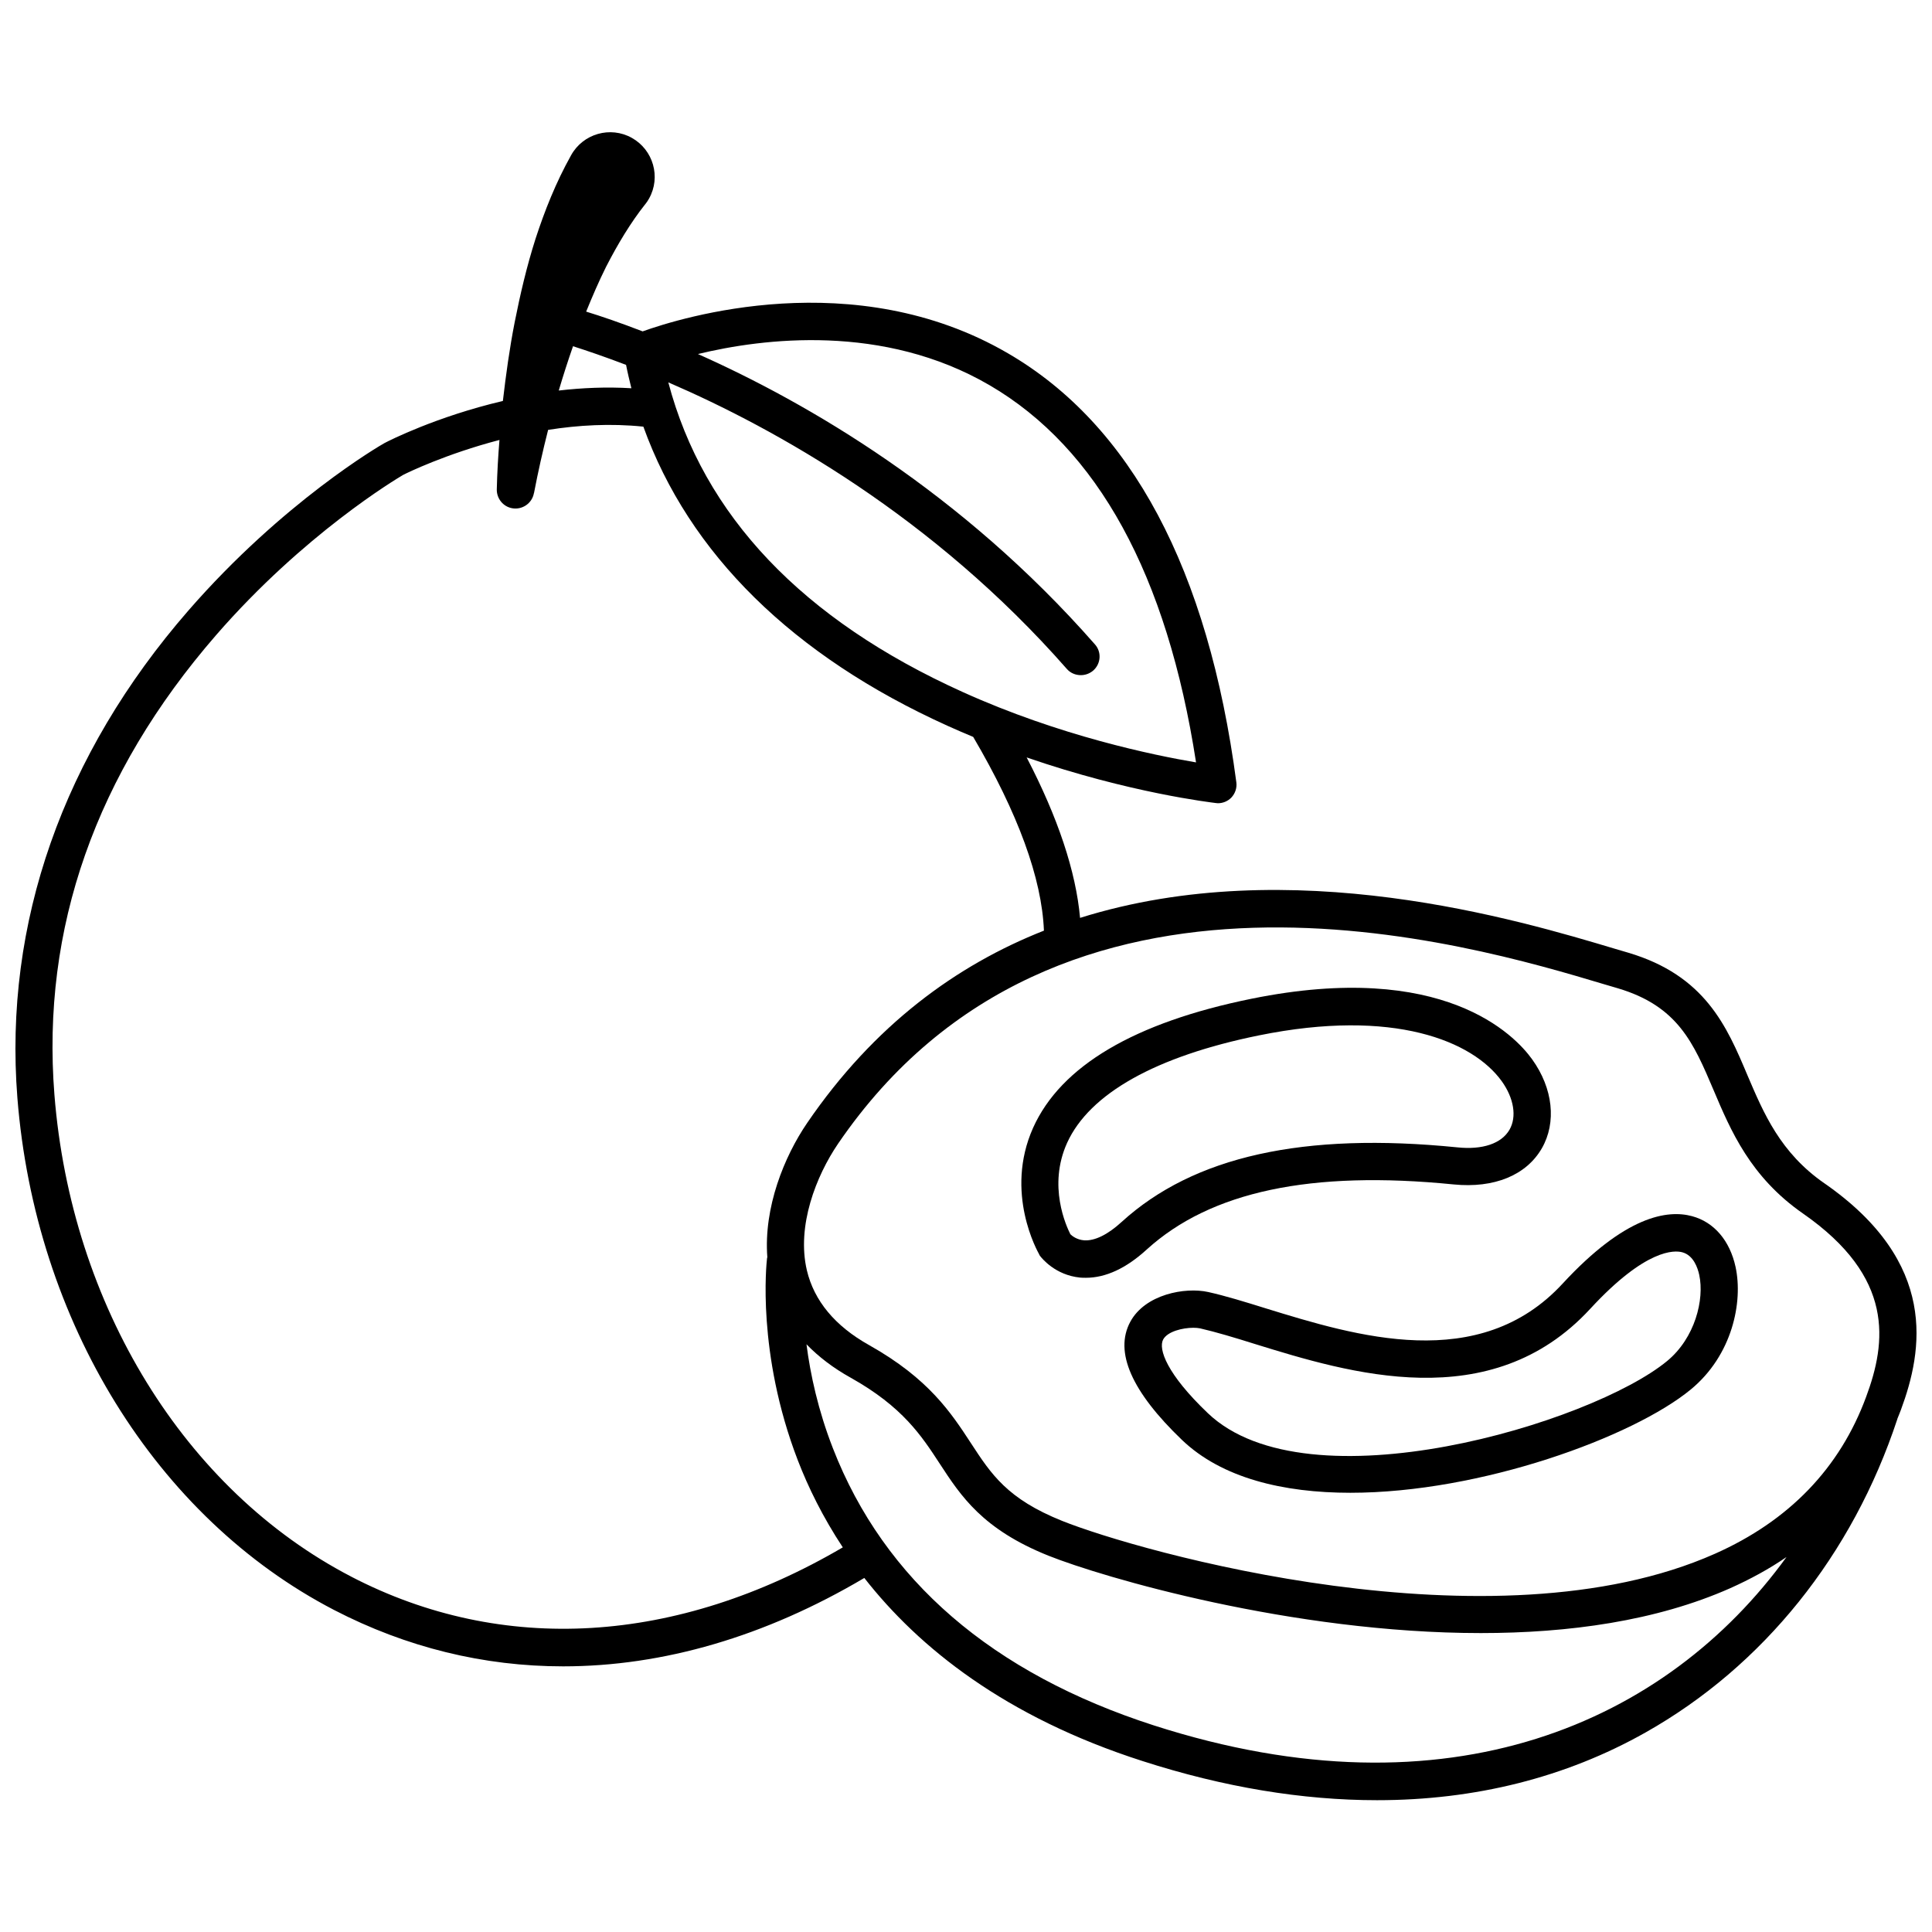 <?xml version="1.0" encoding="UTF-8"?>
<!-- Uploaded to: SVG Repo, www.svgrepo.com, Generator: SVG Repo Mixer Tools -->
<svg width="800px" height="800px" version="1.1" viewBox="144 144 512 512" xmlns="http://www.w3.org/2000/svg">
 <defs>
  <clipPath id="a">
   <path d="m148.09 179h503.81v443h-503.81z"/>
  </clipPath>
 </defs>
 <g clip-path="url(#a)">
  <path d="m627.47 457.58c-11.688-8.113-16.07-18.539-20.355-28.566-5.492-13.047-11.234-26.5-31.641-32.547l-3.426-1.008c-25.391-7.609-85.949-25.746-141.82-8.211-1.109-12.293-5.844-26.551-14.156-42.523 27.258 9.422 49.02 11.941 50.129 12.09 0.203 0 0.352 0.051 0.555 0.051 1.309 0 2.57-0.504 3.527-1.461 1.059-1.109 1.562-2.621 1.359-4.082-7.457-56.426-27.859-94.715-60.559-113.71-40.758-23.73-86.656-9.422-96.781-5.793-5.996-2.316-11.035-4.031-14.965-5.238 1.664-4.082 3.375-8.062 5.289-11.891 3.074-5.996 6.5-11.688 10.328-16.523l0.051-0.051c0.352-0.453 0.707-0.957 1.008-1.512 3.176-5.691 1.109-12.898-4.586-16.07-5.691-3.176-12.898-1.109-16.07 4.586-4.082 7.305-7.004 14.711-9.422 22.117-2.367 7.406-4.082 14.812-5.543 22.168-1.359 6.953-2.316 13.906-3.125 20.859-17.633 4.133-30.277 10.578-31.137 11.035-0.051 0.051-0.102 0.051-0.203 0.102-1.109 0.605-26.902 15.566-51.992 44.387-33.242 38.188-48.961 82.875-45.332 129.12 4.684 59.297 36.828 111.29 83.883 135.73 19.246 9.977 39.75 14.965 60.758 14.965 26.398 0 53.504-7.859 79.805-23.426 14.508 18.539 37.434 36.879 73.707 48.516 21.562 6.953 42.422 10.379 62.172 10.379 25.945 0 49.977-5.996 71.137-17.938 31.188-17.582 54.863-47.055 66.754-83.078v-0.051c0.301-0.805 0.656-1.562 0.957-2.418 5.797-15.672 10.027-38.945-20.301-60.008zm-58.191-52.695 3.426 1.008c15.973 4.734 20.102 14.508 25.391 26.953 4.586 10.832 9.773 23.074 23.781 32.797 24.234 16.879 22.066 34.008 16.676 48.516-6.953 18.895-20.453 32.898-40.102 41.613-58.844 26.148-152.86-0.656-172.96-8.715-14.559-5.844-18.793-12.344-24.184-20.605-5.238-8.012-11.133-17.078-27.004-25.996-9.02-5.039-14.559-11.738-16.473-19.801-2.769-11.789 2.469-25.039 8.262-33.555 58.441-85.594 167.36-52.945 203.18-42.215zm-163.03-158.8c28.668 16.727 47.055 50.332 54.715 99.957-11.285-1.914-36.074-7.004-61.816-18.641-42.523-19.195-68.719-46.805-78.039-82.07 28.363 12.242 70.129 35.52 105.6 75.926 0.957 1.109 2.316 1.664 3.727 1.664 1.16 0 2.316-0.402 3.273-1.211 2.066-1.812 2.266-4.938 0.453-6.953-35.418-40.355-76.125-63.984-105.2-76.934 17.281-4.184 49.121-8.164 77.285 8.262zm-110.39-10.328c3.629 1.16 8.363 2.769 14.055 4.938 0.402 2.066 0.906 4.133 1.41 6.195-6.602-0.402-13.098-0.102-19.246 0.605 1.164-3.93 2.422-7.859 3.781-11.738zm-58.793 326.06c-44.082-22.871-74.211-71.793-78.645-127.71-3.477-44.031 10.934-85.043 42.824-121.77 23.277-26.801 47.863-41.465 49.574-42.473 1.059-0.555 11.285-5.543 25.543-9.27-0.352 4.332-0.605 8.664-0.707 13.098-0.051 2.367 1.613 4.535 4.031 4.988 2.672 0.504 5.289-1.258 5.793-3.93l0.051-0.152c1.059-5.543 2.316-11.133 3.727-16.676 7.961-1.258 16.574-1.762 25.242-0.855 12.09 33.605 39.598 60.758 80.66 79.301 2.266 1.008 4.535 2.016 6.75 2.922 11.891 20.254 18.188 37.484 18.742 51.34-23.125 9.117-44.988 24.988-62.723 50.934-6.098 8.918-11.586 22.418-10.578 35.621-0.051 0.152-0.102 0.301-0.102 0.504-0.102 1.008-2.769 24.836 8.16 53.254 2.769 7.203 6.648 15.113 11.941 23.125-44.031 25.793-90.23 28.562-130.29 7.754zm212.76 39.449c-42.824-13.805-71.488-38.488-85.094-73.453-3.93-10.078-5.996-19.648-7.004-27.559 3.223 3.324 7.106 6.297 11.738 8.867 13.754 7.707 18.742 15.367 23.578 22.773 5.594 8.566 11.336 17.383 28.816 24.383 14.258 5.691 64.438 20.504 114.57 20.504 23.227 0 46.453-3.176 66.102-11.891 5.391-2.418 10.379-5.141 14.914-8.262-31.688 43.73-89.324 69.828-167.62 44.637z"/>
 </g>
 <path d="m419.7 476.93c0.402 0.504 3.93 4.988 10.531 5.644 0.504 0.051 1.008 0.051 1.562 0.051 5.238 0 10.68-2.519 16.121-7.508 16.93-15.367 43.527-21.008 81.316-17.23 10.73 1.059 19.246-2.418 23.375-9.574 3.93-6.852 2.973-15.871-2.57-23.578-4.586-6.398-23.527-26.348-74.312-16.07-31.086 6.297-50.582 17.836-57.938 34.207-7.707 17.23 1.258 32.898 1.613 33.555 0.047 0.203 0.199 0.352 0.301 0.504zm7.102-30.078c5.945-13.047 23.527-22.922 50.836-28.465 35.719-7.254 56.68 1.512 64.336 12.141 3.223 4.484 4.031 9.422 2.066 12.848-2.117 3.68-7.152 5.391-13.855 4.684-40.707-4.082-69.828 2.367-88.922 19.75-3.727 3.426-7.203 5.09-9.977 4.887-1.914-0.152-3.176-1.16-3.629-1.613-1.055-2.113-6.043-12.793-0.855-24.23z"/>
 <path d="m479.45 490.73c-5.492-1.715-10.73-3.324-15.266-4.332-6.144-1.359-16.727 0.605-20.656 7.91-4.281 7.961 0.352 18.488 13.703 31.285 10.578 10.125 26.852 14.008 44.637 14.008 34.562 0 74.867-14.762 90.184-27.355 11.035-9.07 13.906-23.176 11.891-32.496-1.512-6.953-5.691-11.891-11.539-13.453-6.5-1.762-17.684-0.102-34.258 17.836-22.117 24.031-54.816 13.953-78.695 6.598zm85.949 0.152c14.812-16.07 22.418-15.566 24.434-15.012 2.973 0.805 4.082 4.133 4.484 5.996 1.41 6.5-1.109 16.727-8.516 22.824-20.051 16.523-95.219 39.145-121.72 13.805-10.883-10.379-13.148-16.977-11.84-19.496 1.16-2.168 5.188-3.125 8.012-3.125 0.656 0 1.258 0.051 1.762 0.152 4.18 0.957 9.219 2.469 14.508 4.133 24.891 7.699 62.527 19.289 88.875-9.277z"/>
</svg>